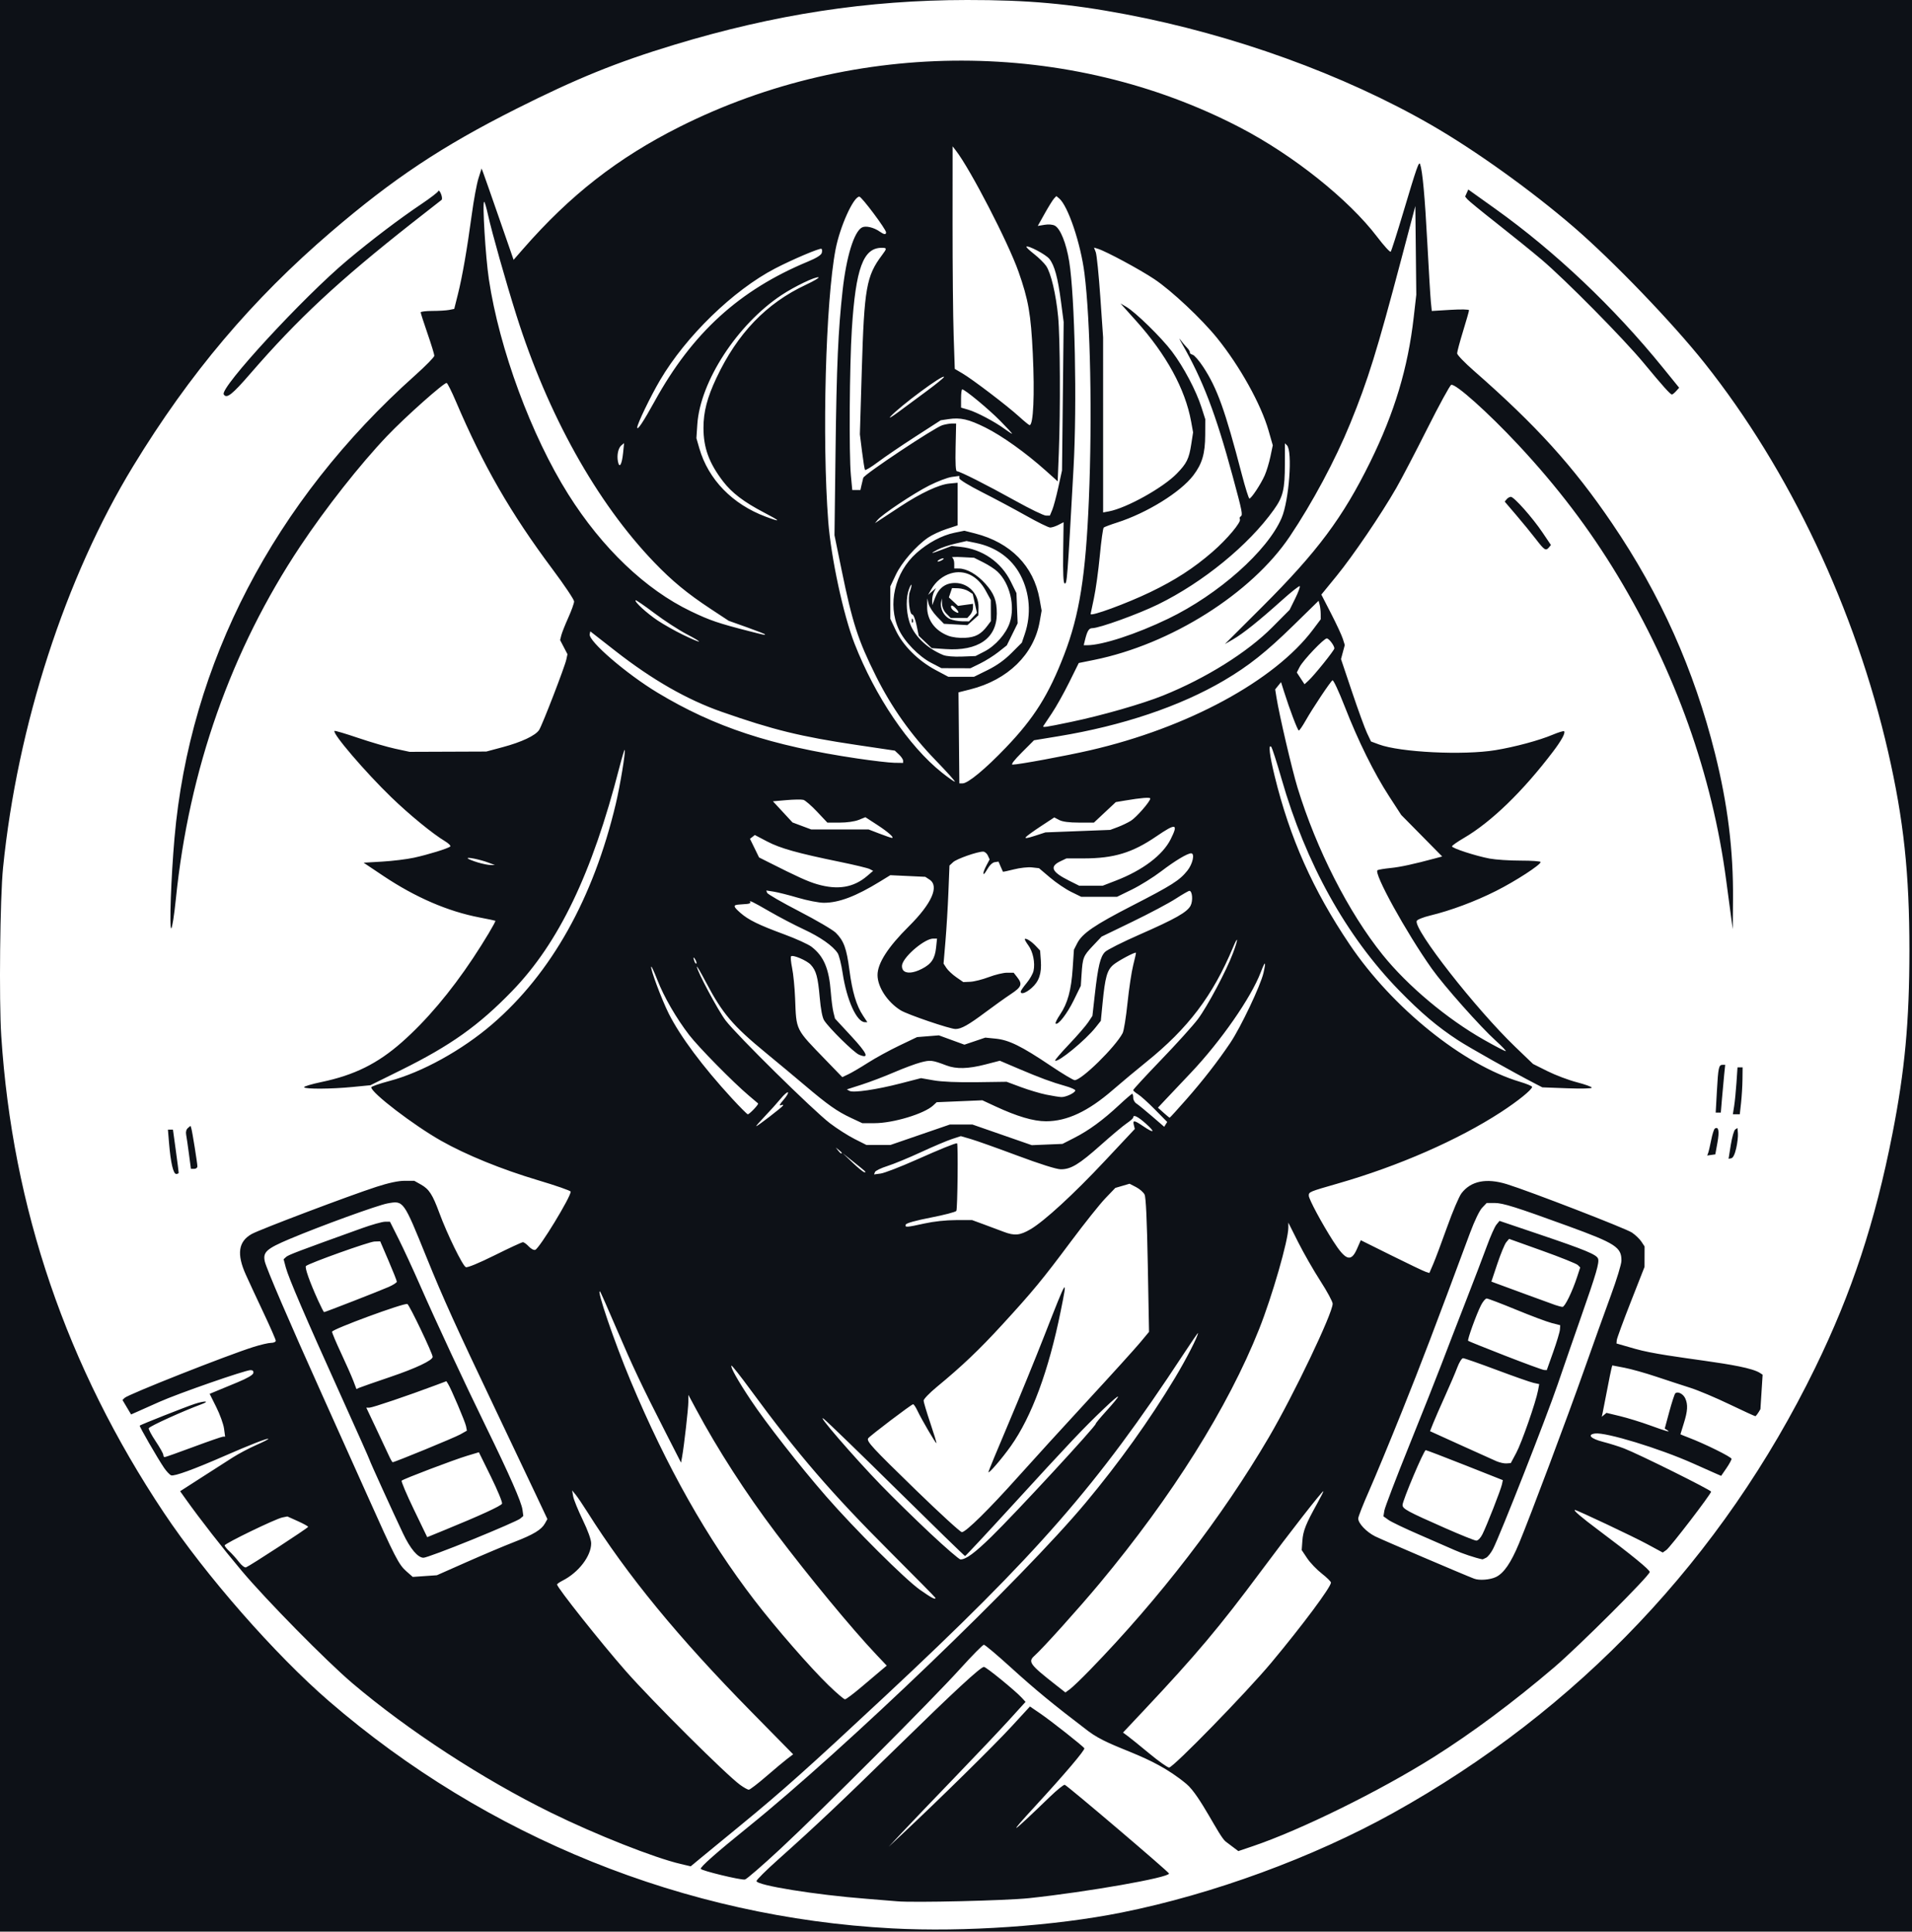 <svg width="294" height="297" viewBox="0 0 294 297" fill="none" xmlns="http://www.w3.org/2000/svg">
<rect width="294" height="297" fill="#0D1117"/>
<path d="M137.162 296.502C105.356 294.814 74.843 282.506 50.618 261.592C42.295 254.407 31.605 242.207 25.182 232.564C10.22 210.099 1.913 185.739 0.193 159.281C-0.165 153.773 0.002 138.061 0.468 133.433C2.668 111.559 10.046 88.786 20.478 71.673C29.174 57.406 38.76 46.061 50.928 35.638C60.492 27.445 67.965 22.481 79.367 16.744C88.639 12.079 94.822 9.57 103.626 6.9C119.128 2.198 133.404 0.012 148.695 7.49137e-05C158.081 -0.008 164.477 0.568 173.071 2.192C189.669 5.329 206.603 11.457 220.033 19.187C226.809 23.086 235.457 29.281 242.006 34.927C248.029 40.119 257.16 49.613 262.089 55.809C275.171 72.251 285.312 93.723 290.327 115.6C292.721 126.044 293.605 134.287 293.602 146.152C293.599 157.073 292.899 164.618 290.987 174.344C288.308 187.968 284.759 198.721 279.128 210.274C264.873 239.519 242.639 262.97 214.185 278.773C201.881 285.606 186.502 291.247 172.527 294.053C162.176 296.131 148.289 297.093 137.162 296.502ZM158.262 291.852C167.3 290.886 179.755 288.693 179.755 288.068C179.755 287.844 164.172 274.583 163.725 274.428C163.572 274.374 162.546 275.201 161.444 276.264C155.326 282.171 154.712 282.558 159.21 277.671C163.694 272.8 166.88 269.048 166.733 268.81C166.514 268.455 161.558 264.55 159.88 263.41L158.37 262.384L155.498 265.505C152.887 268.344 144.47 276.63 138.866 281.879L136.638 283.966L138.723 281.736C139.87 280.51 143.482 276.734 146.75 273.344C150.017 269.955 153.816 265.942 155.192 264.428L157.694 261.674L157.126 261.054C156.128 259.964 151.635 256.298 151.298 256.298C150.784 256.298 146.721 260.055 137.934 268.656C129.435 276.974 125.269 280.909 119.666 285.905C117.828 287.544 116.324 289.037 116.324 289.223C116.324 289.882 125.373 291.342 133.23 291.951C135.248 292.107 137.372 292.281 137.948 292.336C140.419 292.571 154.717 292.231 158.262 291.852ZM120.037 284.233C126.426 278.288 143.249 261.439 147.654 256.573C149.488 254.546 151.123 252.889 151.287 252.889C151.451 252.889 153.255 254.406 155.296 256.259C159.246 259.848 161.838 261.981 167.305 266.146C171.138 269.066 176.692 269.524 182.426 274.288C184.546 276.049 187.417 282.362 188.48 283.163L190.413 284.618L192.623 283.87C199.985 281.38 212.156 275.386 220.464 270.157C226.313 266.476 232.74 261.689 238.992 256.355C242.771 253.13 253.67 242.25 253.67 241.702C253.67 241.355 250.834 239.039 245.793 235.269C243.126 233.275 241.839 232.171 242.18 232.171C242.486 232.171 251.129 236.254 253.234 237.393L255.672 238.712L256.226 238.323C256.832 237.899 263.106 229.718 263.106 229.353C263.106 229.102 252.013 223.592 249.738 222.712C248.945 222.405 247.471 221.943 246.462 221.685C244.598 221.208 244.01 220.588 245.256 220.412C246.904 220.179 255.193 222.708 260.354 225.02C261.795 225.666 263.353 226.358 263.815 226.559L264.655 226.923L265.453 225.763C265.892 225.124 266.251 224.47 266.251 224.309C266.251 224.024 262.137 221.988 259.633 221.035C258.948 220.774 258.389 220.547 258.391 220.531C258.393 220.514 258.629 219.752 258.915 218.838C259.51 216.941 259.566 215.959 259.134 215.011C258.813 214.305 257.952 213.877 257.597 214.246C257.479 214.369 257.067 215.635 256.681 217.061L255.98 219.653L256.332 219.876C256.985 220.29 256.329 220.111 253.748 219.173C252.336 218.659 250.244 218.014 249.1 217.739L247.021 217.238L246.659 217.538L246.298 217.839L246.436 217.203C246.513 216.853 246.822 215.269 247.125 213.682C247.427 212.095 247.73 210.605 247.797 210.37L247.918 209.943L249.769 210.296C250.787 210.49 252.995 211.109 254.676 211.672C256.357 212.235 258.71 213.004 259.905 213.383C261.1 213.761 263.801 214.897 265.907 215.909C268.014 216.92 269.816 217.747 269.912 217.747C270.008 217.747 270.359 217.262 270.692 216.668L271.031 211.373L270.67 211.13C268.349 209.565 256.576 208.872 251.442 207.396L248.559 206.568L248.603 206.06C248.627 205.781 249.598 203.133 250.759 200.176L252.871 194.8L252.876 193.226L252.881 191.653L252.395 190.915C252.127 190.509 251.472 189.88 250.938 189.517C250.01 188.886 235.19 183.152 231.7 182.074C228.548 181.1 226.172 181.579 224.722 183.48C224.353 183.964 223.36 186.296 222.516 188.662C221.671 191.028 220.712 193.587 220.384 194.347L219.788 195.731L219.234 195.555C218.929 195.459 216.556 194.325 213.961 193.036L209.243 190.693L208.658 192.025C207.746 194.104 206.917 193.83 204.982 190.807C203.246 188.095 201.249 184.37 201.249 183.845C201.249 183.258 201.278 183.246 205.767 181.957C215.02 179.3 224.191 175.285 230.768 171.013C233.405 169.3 235.585 167.535 235.585 167.113C235.585 166.992 234.743 166.642 233.715 166.335C224.983 163.733 214.097 154.957 207.539 145.235C201.892 136.862 198.321 128.842 195.995 119.314C195.208 116.087 195.005 114.362 195.469 114.826C195.605 114.963 196.319 117.175 197.054 119.741C200.779 132.742 206.984 143.911 215.128 152.277C218.481 155.721 221.029 157.876 224.183 159.937C225.947 161.09 232.629 164.846 236.175 166.679L237.157 167.187L240.958 167.329C243.157 167.412 244.759 167.372 244.759 167.234C244.759 167.104 243.727 166.73 242.465 166.404C241.204 166.078 239.172 165.312 237.951 164.701L235.73 163.592L233 160.97C226.906 155.115 217.346 142.894 217.844 141.595C217.92 141.398 218.846 141.027 219.903 140.771C223.088 140.001 226.838 138.6 230.053 136.981C233.046 135.474 236.896 132.976 236.896 132.542C236.896 132.42 235.51 132.323 233.816 132.325C232.122 132.328 229.969 132.185 229.032 132.008C226.91 131.607 223.266 130.421 223.266 130.132C223.266 130.013 224.087 129.436 225.091 128.849C229.31 126.384 234.16 121.685 238.804 115.565C240.101 113.855 240.743 112.675 240.505 112.437C240.425 112.357 239.634 112.597 238.747 112.97C236.675 113.843 232.946 114.848 229.95 115.341C225.014 116.153 215.302 115.677 212.033 114.462L210.816 114.01L210.209 112.731C209.875 112.028 208.836 109.177 207.901 106.396L206.2 101.34L206.491 100.257L206.782 99.175L206.476 98.209C206.307 97.677 205.496 95.933 204.674 94.333L203.179 91.424L205.514 88.564C208.051 85.456 212.378 79.082 214.709 75.019C215.515 73.614 217.661 69.507 219.477 65.891C221.293 62.275 222.944 59.253 223.147 59.175C223.787 58.929 228.809 63.42 233.443 68.381C239.465 74.829 244.426 81.359 248.728 88.499C257.629 103.272 263.3 119.194 265.435 135.4C265.729 137.636 266.076 140.232 266.206 141.17L266.441 142.874L266.477 138.212C266.536 130.734 265.661 123.664 263.714 115.874C260.482 102.945 255.337 91.442 247.875 80.458C241.913 71.683 236.226 65.407 226.606 56.987C225.205 55.761 224.058 54.566 224.056 54.332C224.054 54.099 224.465 52.564 224.969 50.923C225.473 49.282 225.886 47.833 225.886 47.703C225.886 47.567 224.675 47.54 223.023 47.641L220.159 47.815L220.02 46.434C219.943 45.675 219.696 41.573 219.471 37.318C219.098 30.263 218.735 26.295 218.368 25.254C218.186 24.737 217.853 25.688 215.752 32.728C214.805 35.902 213.946 38.59 213.843 38.703C213.74 38.816 212.802 37.786 211.758 36.416C207.387 30.673 198.892 23.89 190.753 19.645C164.474 5.937 131.626 5.88 104.511 19.494C94.992 24.274 87.649 30.005 80.409 38.307L78.973 39.951L76.765 33.586C75.55 30.085 74.442 26.926 74.303 26.565L74.05 25.91L73.572 27.424C73.308 28.258 72.849 30.736 72.552 32.932C71.815 38.362 71.094 42.512 70.414 45.227L69.845 47.497L69.069 47.652C68.642 47.738 67.481 47.808 66.49 47.808C65.499 47.808 64.688 47.907 64.688 48.029C64.688 48.151 65.16 49.616 65.737 51.284C66.314 52.953 66.785 54.488 66.785 54.695C66.785 54.902 65.458 56.257 63.837 57.705C42.126 77.092 29.174 102 26.829 128.875C26.304 134.892 26.022 142.743 26.332 142.743C26.469 142.743 26.789 140.707 27.042 138.219C29.065 118.321 35.544 99.95 46.164 83.999C50.082 78.114 55.377 71.39 59.521 67.04C62.306 64.115 68.317 58.765 68.682 58.887C68.818 58.932 69.456 60.205 70.099 61.715C74.323 71.621 78.498 78.872 84.96 87.525C86.785 89.969 88.278 92.196 88.278 92.474C88.278 92.753 87.874 93.88 87.379 94.98C86.885 96.08 86.4 97.303 86.303 97.699L86.126 98.417L86.691 99.503L87.257 100.588L87.081 101.407C86.835 102.553 83.376 111.509 82.897 112.24C82.335 113.098 80.205 114.102 77.293 114.882L74.78 115.555L68.882 115.578L62.985 115.6L60.774 115.123C59.558 114.861 56.985 114.111 55.057 113.456C53.129 112.802 51.498 112.319 51.434 112.383C51.066 112.752 56.191 118.739 60.152 122.567C62.961 125.282 66.515 128.191 68.443 129.354C68.994 129.687 69.348 130.047 69.229 130.156C68.895 130.46 65.822 131.408 63.64 131.881C62.559 132.115 60.377 132.383 58.791 132.476L55.908 132.646L58.922 134.664C63.864 137.971 68.86 140.131 73.731 141.065C75.029 141.314 76.125 141.542 76.167 141.573C76.289 141.661 74.437 144.763 72.728 147.332C69.265 152.539 65.525 156.958 61.805 160.237C58.058 163.541 54.486 165.311 49.431 166.368C47.888 166.691 46.686 167.054 46.76 167.175C46.946 167.476 50.953 167.451 54.242 167.128L56.956 166.861L61.674 164.526C69.294 160.755 73.612 157.683 78.748 152.378C85.94 144.949 91.039 134.323 95.234 118.022C95.633 116.47 96.004 115.243 96.057 115.296C96.232 115.472 95.355 120.793 94.688 123.598C91.237 138.124 84.776 149.65 75.697 157.473C71.057 161.471 64.879 164.884 59.886 166.208C58.346 166.616 57.087 167.055 57.087 167.182C57.087 168.026 63.59 173.003 67.817 175.395C71.667 177.574 77.149 179.808 82.709 181.463C85.484 182.289 87.754 183.081 87.754 183.223C87.754 184.065 82.972 191.914 82.302 192.171C82.092 192.252 81.653 192.024 81.313 191.657C80.977 191.294 80.568 190.997 80.403 190.997C80.239 190.997 78.293 191.898 76.081 192.998C73.645 194.209 71.89 194.934 71.632 194.835C71.148 194.649 68.763 189.773 67.559 186.506C66.509 183.655 65.981 182.839 64.731 182.136L63.7 181.556H62.223C61.248 181.556 59.773 181.871 57.879 182.484C53.72 183.829 39.938 189.043 38.697 189.741C36.65 190.892 36.372 192.814 37.795 195.98C38.282 197.062 39.516 199.717 40.538 201.881C41.56 204.044 42.399 205.962 42.403 206.142C42.406 206.326 42.092 206.472 41.688 206.474C41.292 206.476 40.083 206.756 39.002 207.096C34.89 208.389 19.713 214.389 19.154 214.942L18.834 215.26L19.495 216.37L20.157 217.48L20.995 217.111C21.456 216.908 23.035 216.205 24.503 215.548C27.408 214.248 37.698 210.666 38.527 210.666C38.872 210.666 39.011 210.815 38.953 211.118C38.897 211.409 38.026 211.918 36.509 212.545C35.213 213.081 33.722 213.698 33.196 213.916L32.24 214.312L33.258 216.357C33.819 217.482 34.353 218.963 34.447 219.648L34.617 220.894H34.305C34.133 220.894 32.09 221.602 29.763 222.467C27.437 223.333 25.438 224.041 25.322 224.041C25.205 224.041 25.11 223.886 25.11 223.696C25.11 223.507 24.576 222.556 23.924 221.583C23.272 220.61 22.802 219.712 22.879 219.588C23.086 219.252 28.175 216.943 30.978 215.912C32.389 215.394 31.467 215.352 29.922 215.864C28.473 216.344 21.671 219.032 21.485 219.198C21.384 219.288 24.239 224.24 25.228 225.69C25.6 226.236 26.09 226.754 26.316 226.841C26.787 227.022 29.806 225.924 34.546 223.85C38.378 222.174 41.13 221.101 41.262 221.232C41.313 221.284 40.469 221.716 39.385 222.192C38.301 222.669 36.68 223.526 35.783 224.098C34.886 224.669 32.7 226.07 30.925 227.211L27.698 229.286L28.566 230.504C30.815 233.661 34.182 237.976 37.163 241.522C40.963 246.042 50.219 255.438 54.204 258.821C62.739 266.067 74.248 273.566 84.74 278.717C91.612 282.092 100.573 285.637 104.647 286.593L106.207 286.959L107.661 285.755C108.461 285.093 111.292 282.767 113.951 280.587C120.266 275.409 124.373 271.738 136.113 260.782C159.513 238.944 168.758 228.354 181.902 208.329C183.172 206.394 184.211 204.879 184.211 204.961C184.211 205.458 182.394 208.997 180.655 211.885C176.748 218.377 172.09 224.887 166.928 231.07C157.283 242.624 129.947 268.882 115.041 280.913C110.175 284.841 107.658 287.063 107.753 287.347C107.846 287.628 113.794 289.073 114.533 288.994C114.773 288.969 117.25 286.826 120.037 284.233ZM113.808 274.437C111.658 272.875 100.355 261.627 96.238 256.954C92.483 252.69 85.657 244.094 85.657 243.628C85.657 243.536 86.041 243.266 86.509 243.028C88.968 241.779 90.9 239.258 90.9 237.298C90.9 236.727 90.401 235.343 89.594 233.673C88.875 232.187 88.217 230.562 88.13 230.063L87.973 229.155L88.51 229.811C88.805 230.171 89.604 231.351 90.285 232.433C96.459 242.233 104.26 251.739 115.538 263.206L121.96 269.736L121.055 270.425C120.557 270.805 119.092 272.03 117.799 273.148C116.506 274.265 115.309 275.18 115.139 275.18C114.969 275.18 114.37 274.846 113.808 274.437ZM176.717 269.606C175.28 268.415 173.783 267.205 173.391 266.918L172.679 266.395L175.889 262.983C183.869 254.502 187.506 250.181 193.875 241.612C198.303 235.656 203.269 229.286 203.484 229.286C203.542 229.286 203.113 230.142 202.531 231.187C200.798 234.301 200.371 235.373 200.261 236.891L200.157 238.334L200.994 239.588C201.455 240.277 202.467 241.338 203.244 241.944C204.02 242.551 204.655 243.175 204.655 243.332C204.655 244.024 200.278 249.901 195.488 255.642C191.67 260.217 180.409 271.771 179.768 271.771C179.527 271.771 178.154 270.797 176.717 269.606ZM127.398 259.117C124.567 256.37 119.282 250.305 116.028 246.069C108.711 236.544 102.518 225.571 96.931 212.231C94.45 206.306 91.593 197.931 92.284 198.603C92.358 198.675 93.478 201.212 94.773 204.241C97.296 210.14 98.722 213.152 102.393 220.337L104.721 224.894L104.881 224.008C105.188 222.312 105.84 216.575 105.844 215.526L105.848 214.469L107.044 216.698C110.358 222.876 114.655 229.542 119.268 235.659C124.378 242.435 130.976 250.425 134.768 254.43L136.351 256.102L135.681 256.659C135.312 256.965 133.936 258.13 132.624 259.248C131.311 260.366 130.1 261.281 129.932 261.281C129.765 261.281 128.624 260.307 127.398 259.117ZM162.404 259.115C158.313 255.908 158.024 255.513 159.085 254.569C160.357 253.437 165.927 247.245 169.09 243.448C180.259 230.038 188.82 216.393 193.605 204.373C195.605 199.348 198.096 190.705 198.101 188.772L198.103 187.988L199.617 191.001C200.45 192.658 201.983 195.335 203.024 196.949C204.066 198.563 204.917 200.141 204.917 200.454C204.917 201.939 198.921 214.488 195.088 221.026C187.931 233.231 178.273 245.786 167.585 256.776C166.278 258.121 164.896 259.447 164.515 259.724L163.823 260.227L162.404 259.115ZM141.462 244.444C139.185 242.844 131.398 235.089 127.016 230.057C122.931 225.366 117.802 218.811 115.437 215.256C113.437 212.252 112.272 210.175 112.473 209.974C112.538 209.909 113.872 211.602 115.438 213.736C122.684 223.609 127.836 229.587 136.937 238.681C140.737 242.477 143.846 245.634 143.846 245.696C143.846 246.009 143.228 245.684 141.462 244.444ZM226.672 242.732C225.06 242.119 212.401 236.706 211.439 236.219C210.088 235.535 208.849 234.223 208.849 233.476C208.849 233.207 209.598 231.298 210.513 229.235C211.428 227.172 213.715 221.648 215.596 216.961C218.567 209.557 220.564 204.317 226.041 189.565C226.726 187.72 227.493 186.127 227.905 185.697L228.605 184.966H229.815C231.094 184.966 233.094 185.594 241.089 188.508C248.446 191.19 249.348 191.777 249.32 193.862C249.313 194.378 248.591 196.748 247.714 199.127C246.837 201.507 244.994 206.648 243.616 210.552C240.987 218.004 235.273 233.227 233.561 237.339C232.319 240.323 231.228 241.905 230.014 242.481C229.108 242.912 227.467 243.035 226.672 242.732ZM228.524 239.506C228.802 239.357 229.278 238.748 229.58 238.154C230.709 235.94 237.762 217.995 239.498 212.917C240.489 210.021 242.148 205.231 243.185 202.275C245.465 195.773 245.948 194.106 245.723 193.518C245.483 192.893 243.726 192.168 236.683 189.786L230.573 187.72L230.098 188.297C229.837 188.614 229.18 190.09 228.639 191.575C228.097 193.061 226.595 196.99 225.301 200.308C224.007 203.625 222.366 207.874 221.654 209.749C220.942 211.624 218.707 217.255 216.686 222.262C214.666 227.269 212.948 231.766 212.869 232.255L212.724 233.144L213.511 233.705C213.943 234.013 216.05 235.021 218.191 235.945C220.333 236.87 222.785 237.941 223.639 238.325C224.848 238.869 226.814 239.526 227.935 239.759C227.98 239.769 228.245 239.655 228.524 239.506ZM222.217 234.957C216.365 232.376 215.664 231.996 215.664 231.404C215.664 230.714 218.943 222.959 219.23 222.971C219.359 222.976 222.08 224.016 225.276 225.282L231.087 227.582L230.948 228.237C230.773 229.066 228.606 234.599 227.945 235.908C227.651 236.49 227.263 236.886 226.995 236.878C226.745 236.87 224.595 236.006 222.217 234.957ZM230.08 224.662C229.575 224.444 227.075 223.318 224.525 222.159L219.887 220.053L220.372 218.835C220.639 218.164 221.466 216.273 222.209 214.63C222.953 212.988 223.798 211.011 224.087 210.237C224.377 209.464 224.772 208.831 224.967 208.831C225.162 208.831 227.483 209.642 230.125 210.633C232.767 211.624 235.323 212.521 235.805 212.626L236.681 212.817L236.502 213.774C236.163 215.584 233.991 221.814 233.15 223.386L232.308 224.959L231.653 225.009C231.292 225.037 230.584 224.881 230.08 224.662ZM231.448 208.453C228.38 207.258 225.816 206.225 225.749 206.158C225.598 206.007 227.02 202.075 227.73 200.683C228.019 200.116 228.412 199.652 228.602 199.652C228.792 199.652 230.819 200.423 233.105 201.365C235.392 202.308 237.858 203.233 238.586 203.421L239.909 203.763L239.864 204.427C239.84 204.793 239.374 206.346 238.83 207.879L237.84 210.667L237.433 210.646C237.209 210.635 234.516 209.648 231.448 208.453ZM239.123 200.648C238.41 200.4 231.282 197.79 229.898 197.27L229.323 197.054L230.249 194.289C230.758 192.768 231.37 191.29 231.61 191.004L232.046 190.484L237.142 192.309C239.945 193.312 242.406 194.301 242.61 194.506L242.983 194.879L242.525 196.282C241.762 198.618 240.618 200.965 240.253 200.943C240.064 200.931 239.555 200.799 239.123 200.648ZM62.487 241.6C61.312 240.567 60.743 239.461 56.487 229.941C54.681 225.903 51.529 218.881 49.482 214.337C44.505 203.289 40.938 194.991 40.712 193.937C40.408 192.513 40.98 192.001 44.554 190.493C49.318 188.484 58.069 185.306 59.599 185.03C62.067 184.586 62.017 184.516 65.6 193.357C68.169 199.695 70.057 203.859 76.359 217.091C78.764 222.139 81.505 227.912 82.451 229.918L84.171 233.566L83.793 234.239C83.246 235.215 82.026 235.949 79.016 237.113C77.551 237.68 74.288 239.057 71.765 240.173L67.178 242.203L65.323 242.332L63.468 242.461L62.487 241.6ZM72.634 236.717C76.409 235.179 79.716 233.734 79.982 233.506L80.467 233.091L80.338 232.126C80.18 230.948 78.337 226.754 74.768 219.451C71.389 212.538 67.03 203.188 64.559 197.553C63.516 195.173 62.055 192.016 61.314 190.538L59.966 187.85H59.196C58.773 187.85 57.152 188.308 55.594 188.868C45.885 192.359 44.337 192.946 43.993 193.264L43.61 193.617L43.941 194.864C44.374 196.493 46.952 202.493 52.403 214.548C54.835 219.929 56.825 224.394 56.825 224.471C56.825 224.617 60.42 232.518 61.972 235.781C63.095 238.144 64.252 239.513 65.125 239.513C65.48 239.513 68.859 238.255 72.634 236.717ZM63.639 232.097C62.51 229.757 61.666 227.762 61.762 227.663C62.016 227.4 69.767 224.456 71.856 223.828L73.637 223.294L75.489 227.057C76.507 229.127 77.276 230.988 77.198 231.193C77.064 231.541 73.841 233.02 68.138 235.35L65.691 236.35L63.639 232.097ZM59.75 223.713C59.472 223.1 58.586 221.212 57.782 219.517L56.321 216.435H56.819C57.27 216.435 62.779 214.568 66.99 212.988L68.636 212.37L68.886 212.764C69.366 213.519 71.532 218.613 71.662 219.292L71.793 219.976L70.768 220.552C69.887 221.048 60.697 224.827 60.373 224.827C60.309 224.827 60.029 224.326 59.75 223.713ZM54.332 212.317C54.069 211.625 53.225 209.717 52.457 208.076C51.688 206.435 51.059 204.945 51.059 204.765C51.059 204.376 62.125 200.303 62.641 200.501C62.947 200.619 66.54 208.133 66.528 208.63C66.515 209.166 63.954 210.379 60.024 211.711C57.616 212.527 55.458 213.281 55.227 213.385L54.809 213.576L54.332 212.317ZM48.923 199.979C47.603 197.07 46.826 194.863 47.049 194.658C47.523 194.221 56.763 190.917 57.58 190.893L58.465 190.866L59.742 193.841C60.444 195.477 61.019 196.929 61.019 197.068C61.019 197.207 60.459 197.569 59.774 197.872C58.457 198.456 50.013 201.749 49.832 201.749C49.774 201.749 49.365 200.953 48.923 199.979ZM36.734 240.154C36.323 239.621 35.663 238.885 35.267 238.519C34.87 238.153 34.546 237.746 34.546 237.616C34.546 237.318 42.369 233.529 43.417 233.319L44.188 233.165L45.789 233.884C46.669 234.279 47.385 234.675 47.379 234.763C47.368 234.933 38.442 240.754 37.835 240.987C37.632 241.066 37.162 240.71 36.734 240.154ZM143.026 235.75C140.666 233.536 137.26 230.2 135.458 228.338C131.272 224.013 125.27 217.06 126.685 218.177C127.259 218.629 132.346 223.557 137.989 229.126C143.632 234.695 148.315 239.251 148.394 239.251C148.474 239.251 151.64 235.861 155.432 231.716C164.588 221.707 166.54 219.645 169.781 216.555C172.554 213.912 172.632 214.178 169.95 217.132C169.144 218.02 168.484 218.826 168.484 218.922C168.484 219.315 156.195 232.615 152.458 236.266C149.884 238.781 148.533 239.776 147.692 239.776C147.486 239.776 145.387 237.964 143.026 235.75ZM140.812 229.089C134.07 222.539 133.213 221.609 133.495 221.152C133.71 220.804 140.161 215.911 140.405 215.911C140.514 215.911 140.811 216.353 141.066 216.894C141.696 218.235 143.891 221.985 143.988 221.888C144.031 221.844 143.608 220.452 143.048 218.794C142.488 217.136 142.026 215.589 142.02 215.356C142.015 215.123 142.924 214.179 144.04 213.258C147.949 210.032 150.559 207.549 154.106 203.682C158.818 198.543 160.252 196.806 164.709 190.836C166.768 188.078 169.137 185.109 169.975 184.236L171.498 182.65L172.593 182.329L173.688 182.009L174.69 182.526C175.241 182.81 175.83 183.328 175.998 183.676C176.205 184.103 176.366 187.642 176.493 194.546L176.682 204.782L175.311 206.43C174.557 207.337 170.926 211.346 167.243 215.339C163.559 219.331 158.751 224.604 156.558 227.057C152.077 232.067 148.509 235.58 147.9 235.58C147.676 235.58 144.487 232.659 140.812 229.089ZM155.437 222.336C158.636 217.821 161.244 210.766 163.095 201.62C164.193 196.196 164.14 196.274 160.659 205.182C159.227 208.847 156.686 215.066 155.013 219.002C153.34 222.938 151.976 226.242 151.982 226.345C152 226.666 154.075 224.259 155.437 222.336ZM154.33 189.398C153.537 189.095 152.122 188.566 151.185 188.223L149.481 187.599L146.991 187.599C145.476 187.599 143.583 187.802 142.155 188.118C139.378 188.732 139.101 188.748 139.28 188.283C139.364 188.063 140.814 187.659 143.138 187.207C145.185 186.81 146.947 186.349 147.053 186.184C147.24 185.892 147.345 175.786 147.161 175.786C146.795 175.786 144.659 176.653 140.871 178.337C138.441 179.418 135.992 180.364 135.427 180.439L134.399 180.577L134.54 180.211C134.617 180.009 135.475 179.593 136.445 179.286C137.416 178.98 139.744 178.019 141.618 177.151C143.492 176.284 145.636 175.375 146.383 175.132L147.74 174.689L149.266 175.131C150.105 175.374 153.318 176.517 156.406 177.671C159.889 178.972 162.427 179.775 163.09 179.784C164.649 179.807 165.921 179.037 169.285 176.038C170.935 174.566 172.727 173.066 173.268 172.704C173.808 172.341 174.25 171.943 174.25 171.818C174.25 171.317 174.971 171.672 176.209 172.782C177.702 174.121 177.492 174.318 175.797 173.169C174.405 172.224 174.147 172.191 174.345 172.98L174.496 173.584L169.833 178.557C165.104 183.603 160.572 187.766 158.467 189C156.833 189.959 156.005 190.038 154.33 189.398ZM131.104 178.77L129.561 177.296L131.133 178.555C133.267 180.263 133.247 180.245 132.926 180.245C132.773 180.245 131.953 179.581 131.104 178.77ZM128.872 176.901L128.512 176.442L128.971 176.802C129.223 177 129.43 177.206 129.43 177.261C129.43 177.477 129.214 177.338 128.872 176.901ZM131.419 175.134C130.423 174.632 128.713 173.542 127.619 172.71C125.086 170.786 113.281 159.156 111.574 156.904C110.411 155.369 107.142 149.247 107.156 148.63C107.159 148.493 107.784 149.564 108.545 151.011C111.08 155.83 112.661 157.694 117.789 161.907C119.618 163.411 122.313 165.656 123.778 166.898C127.289 169.874 128.723 170.885 130.838 171.875L132.594 172.698L134.485 172.696C137.345 172.693 142.098 171.258 143.48 169.982L144.031 169.473L147.543 169.325L151.054 169.177L153.02 170.091C156.402 171.663 158.9 172.402 160.832 172.403C164.067 172.405 167.309 170.886 171.116 167.583C172.49 166.392 174.786 164.475 176.217 163.324C182.694 158.116 186.476 153.12 189.613 145.628C190.425 143.689 190.405 144.389 189.586 146.564C188.567 149.275 185.649 154.758 184.194 156.697C183.468 157.665 180.934 160.472 178.562 162.934C176.191 165.397 174.25 167.5 174.25 167.609C174.25 167.717 174.575 168.001 174.971 168.239C175.368 168.477 176.544 169.535 177.584 170.59L179.476 172.509L179.246 172.88L179.015 173.251L177.112 171.608C176.066 170.705 174.994 169.831 174.73 169.666C174.466 169.501 174.25 169.1 174.25 168.774C174.25 168.448 174.18 168.181 174.093 168.181C174.006 168.181 173.092 168.967 172.062 169.927C169.578 172.24 167.442 173.804 165.208 174.945L163.373 175.882L161.014 175.98L158.655 176.078L154.088 174.49L149.522 172.902H147.791H146.061L141.487 174.475L136.913 176.049L135.072 176.048L133.23 176.047L131.419 175.134ZM117.611 171.633C118.417 170.791 119.506 169.582 120.031 168.945C120.556 168.308 121.065 167.864 121.161 167.957C121.258 168.05 120.946 168.574 120.469 169.121C119.894 169.78 119.76 170.057 120.073 169.939C120.333 169.841 120.481 169.864 120.404 169.99C120.231 170.27 116.473 173.164 116.282 173.164C116.207 173.164 116.805 172.475 117.611 171.633ZM178.907 171.082L178.051 170.312L179.113 169.181C179.698 168.559 181.494 166.659 183.105 164.959C187.729 160.078 192.383 153.384 193.863 149.481C194.546 147.681 194.709 147.727 194.278 149.6C193.83 151.547 190.782 157.964 189.168 160.358C187.245 163.211 184.992 166.109 182.423 169.033C181.06 170.584 179.905 171.852 179.854 171.852C179.804 171.852 179.378 171.506 178.907 171.082ZM112.526 168.861C108.037 163.977 104.606 159.373 102.834 155.855C101.737 153.678 99.93 148.83 100.138 148.622C100.195 148.565 100.626 149.505 101.095 150.711C102.095 153.284 103.99 156.558 105.969 159.133C107.407 161.005 112.775 166.458 115.145 168.454C115.865 169.062 116.506 169.604 116.567 169.659C116.708 169.786 115.246 171.328 114.985 171.328C114.88 171.328 113.773 170.218 112.526 168.861ZM160.883 168.311C159.946 168.121 158.191 167.598 156.983 167.149L154.786 166.333L150.168 166.396C147.246 166.436 144.827 166.333 143.584 166.116L141.618 165.772L138.493 166.579C134.794 167.535 131.209 168.061 130.625 167.733L130.214 167.503L132.508 166.766C133.77 166.36 136.004 165.51 137.472 164.877C138.94 164.243 140.794 163.555 141.593 163.347C143.077 162.96 143.34 162.992 145.549 163.827C147.047 164.394 148.882 164.348 151.48 163.678L153.74 163.095L156.591 164.309C159.908 165.722 161.738 166.399 163.832 166.986C164.661 167.218 165.339 167.52 165.339 167.657C165.339 168.02 163.891 168.709 163.189 168.681C162.858 168.668 161.82 168.501 160.883 168.311ZM161.488 163.825C157.088 160.865 155.14 159.906 153.115 159.703L151.506 159.541L149.9 160.084L148.294 160.626L146.33 159.91L144.366 159.193L142.69 159.328L141.013 159.462L138.277 160.77C136.772 161.489 134.608 162.674 133.468 163.402C132.328 164.131 130.972 164.927 130.454 165.172L129.513 165.616L127.011 163.03C122.251 158.112 122.459 158.53 122.259 153.495C122.193 151.836 121.987 149.745 121.802 148.847C121.616 147.95 121.544 147.136 121.641 147.039C121.915 146.765 124.046 147.672 124.655 148.322C125.494 149.218 125.769 150.213 126.043 153.345C126.206 155.195 126.45 156.466 126.726 156.894C127.511 158.112 131.305 161.84 132.091 162.166C133.742 162.85 133.386 162.008 130.88 159.301L128.394 156.616L128.152 155.645C128.018 155.112 127.837 153.715 127.748 152.541C127.477 148.932 126.672 147.034 124.798 145.582C124.3 145.197 122.41 144.335 120.596 143.667C116.651 142.213 115.083 141.444 113.844 140.356C112.745 139.39 112.694 139.153 113.572 139.087C113.932 139.061 114.511 139.016 114.858 138.989C115.204 138.962 115.433 138.852 115.366 138.743C115.119 138.343 115.629 138.584 118.309 140.131C119.818 141.003 122.192 142.245 123.584 142.891C126.135 144.076 128.07 145.433 128.802 146.551C129.021 146.885 129.366 148.264 129.569 149.615C130.192 153.763 131.734 157.167 132.991 157.167H133.369L132.707 156.166C131.68 154.614 131.053 152.516 130.614 149.165C130.174 145.807 129.753 144.654 128.518 143.422C128.071 142.976 125.538 141.491 122.888 140.12C120.239 138.75 118.018 137.469 117.953 137.273L117.834 136.917L118.979 137.098C119.609 137.197 121.295 137.623 122.726 138.044C124.157 138.465 125.934 138.809 126.676 138.809C128.992 138.809 131.608 137.818 135.327 135.532L136.9 134.566L139.59 134.692L142.279 134.819L142.931 135.247C144.463 136.251 143.274 138.931 139.744 142.435C136.53 145.625 134.931 148.117 134.935 149.928C134.94 151.768 136.466 154.09 138.493 155.344C139.55 155.997 146.065 158.216 146.928 158.216C147.811 158.216 148.905 157.601 151.578 155.602C152.875 154.632 154.615 153.39 155.444 152.843C157.087 151.757 157.249 151.323 156.408 150.252L155.865 149.561H154.841C154.278 149.561 153.019 149.865 152.043 150.235C151.066 150.606 149.785 150.929 149.194 150.955L148.121 151.001L147.044 150.254C146.452 149.843 145.769 149.204 145.527 148.834L145.086 148.161L145.377 144.731C145.538 142.844 145.743 139.451 145.832 137.191L145.996 133.081L146.559 132.561C147.11 132.052 150.272 130.942 151.17 130.942C151.42 130.942 151.748 131.212 151.898 131.542L152.172 132.143L151.689 133.05C150.993 134.359 151.08 134.944 151.786 133.695C152.149 133.052 152.603 132.614 152.958 132.563L153.539 132.479L153.856 133.218C154.031 133.625 154.191 133.989 154.213 134.028C154.234 134.066 155 133.906 155.915 133.671C156.83 133.437 158.07 133.301 158.671 133.368L159.765 133.492L161.461 134.931C162.393 135.723 163.854 136.712 164.706 137.131L166.256 137.891H169.008H171.76L174.06 136.766C175.325 136.147 177.347 134.887 178.553 133.966C180.664 132.355 182.58 131.204 183.152 131.204C183.759 131.204 183.406 132.83 182.572 133.872C181.374 135.369 180.209 136.108 174.104 139.245C168.285 142.235 166.408 143.519 165.633 145.041L165.134 146.021L164.942 148.906C164.72 152.255 164.17 154.262 163.002 155.993C162.544 156.673 162.234 157.295 162.315 157.376C162.654 157.716 164.092 155.873 165.103 153.803L166.192 151.573L166.305 149.846C166.476 147.23 166.568 146.993 168.027 145.45L169.381 144.017L174.134 141.715C176.748 140.448 179.734 138.863 180.77 138.192C181.806 137.522 182.759 136.973 182.887 136.973C183.341 136.973 183.465 138.494 183.072 139.249C182.55 140.252 180.739 141.279 175.207 143.706C172.633 144.835 170.253 146.032 169.917 146.367C169.189 147.091 168.837 148.563 168.343 152.946L167.976 156.199L167.329 157.176C166.974 157.713 165.656 159.232 164.402 160.552C163.147 161.871 162.174 163.005 162.241 163.072C162.624 163.455 166.908 159.944 168.479 157.959L169.27 156.96L169.536 154.244C169.928 150.233 170.23 149.159 171.196 148.342C171.916 147.734 174.534 146.339 174.671 146.491C174.698 146.521 174.51 147.372 174.253 148.381C173.996 149.391 173.6 152.015 173.373 154.212C173.146 156.409 172.809 158.497 172.623 158.851C171.495 160.998 166.313 166.083 165.253 166.083C165.029 166.083 163.335 165.067 161.488 163.825ZM158.63 151.908C159.773 150.904 160.187 149.673 160.044 147.701L159.933 146.159L159.294 145.476C158.617 144.752 157.763 144.203 157.587 144.379C157.529 144.437 157.77 144.876 158.123 145.355C158.841 146.328 159.192 148.049 158.922 149.275C158.824 149.721 158.341 150.569 157.848 151.16C157.355 151.75 156.951 152.34 156.951 152.471C156.951 152.952 157.744 152.686 158.63 151.908ZM228.204 159.891C222.503 156.664 216.452 151.589 212.603 146.807C207.361 140.296 202.421 130.595 199.515 121.107C198.677 118.371 196.716 109.974 196.281 107.257L196.079 105.995L196.529 105.438L196.98 104.882L197.429 106.307C198.314 109.112 199.533 112.321 199.714 112.321C199.816 112.321 200.283 111.643 200.752 110.813C201.834 108.9 204.564 104.804 204.891 104.601C205.028 104.516 205.865 106.307 206.752 108.581C208.839 113.932 211.265 118.84 213.596 122.432L215.459 125.303L218.609 128.496L221.759 131.69L220.743 131.963C217.374 132.87 215.333 133.313 213.829 133.463C212.892 133.556 211.988 133.706 211.82 133.795C211.139 134.156 216.207 143.356 220.158 148.934C222.024 151.567 227.624 157.875 230.003 160.023C230.978 160.904 231.66 161.624 231.518 161.622C231.376 161.621 229.884 160.842 228.204 159.891ZM138.876 149.18C138.7 148.968 138.638 148.554 138.736 148.245C139.18 146.844 142.24 144.316 143.491 144.316H144.083L143.939 145.693C143.758 147.411 143.218 148.217 141.743 148.971C140.416 149.649 139.331 149.729 138.876 149.18ZM106.79 147.846C106.537 147.187 106.611 147.017 106.92 147.548C107.073 147.812 107.143 148.082 107.076 148.15C107.008 148.217 106.879 148.081 106.79 147.846ZM125.629 135.951C124.213 135.537 122.626 134.818 118.159 132.563L116.717 131.836L116.019 130.405L115.32 128.974L115.693 128.682L116.066 128.389L117.964 129.383C119.984 130.44 122.623 131.18 129.168 132.522C131.402 132.98 133.461 133.478 133.743 133.629L134.256 133.902L133.35 134.679C131.252 136.477 128.806 136.88 125.629 135.951ZM164.372 135.399C161.702 134.064 161.339 133.242 163.061 132.425L163.976 131.99L166.689 131.986C171.281 131.978 174.128 131.113 177.789 128.61C180.832 126.53 181.225 126.605 180.012 129.032C178.79 131.479 175.703 133.812 171.586 135.401L169.549 136.187H167.748H165.947L164.372 135.399ZM73.469 132.605C72.748 132.387 72.06 132.113 71.939 131.998C71.643 131.713 73.741 132.129 75.042 132.613L76.09 133.002L75.435 133.002C75.075 133.003 74.19 132.824 73.469 132.605ZM157.735 128.715C157.892 128.526 158.941 127.767 160.065 127.028L162.111 125.684L162.873 126.082C163.383 126.348 164.39 126.48 165.919 126.481L168.203 126.483L169.888 124.906L171.573 123.329L172.977 123.092C175.52 122.664 176.872 122.556 176.872 122.783C176.872 123.229 174.731 125.681 173.884 126.205C173.405 126.501 172.496 126.936 171.863 127.173L170.712 127.602L165.732 127.794L160.752 127.986L159.101 128.522C157.986 128.884 157.543 128.947 157.735 128.715ZM135.23 128.175L133.56 127.532H129.145H124.731L123.296 126.995L121.862 126.458L120.355 124.831L118.849 123.205L120.928 123.023C122.072 122.924 123.244 122.906 123.532 122.983C123.821 123.061 124.768 123.88 125.639 124.804L127.221 126.483H129.106C130.216 126.483 131.419 126.312 132.03 126.067L133.069 125.651L134.853 126.809C136.556 127.913 137.619 128.858 137.128 128.83C137.003 128.823 136.148 128.528 135.23 128.175ZM147.461 114.682C147.431 111.508 147.401 108.359 147.395 107.683L147.384 106.454L149.198 105.996C154.974 104.537 158.984 100.617 159.871 95.563L160.166 93.885L159.85 92.115C158.941 87.028 155.389 83.413 149.932 82.023L148.286 81.604L146.786 81.91C144.851 82.304 142.692 83.455 140.918 85.037C137.574 88.019 136.437 92.917 138.196 96.761C139.055 98.639 141.262 100.918 143.19 101.919L144.762 102.736L146.99 102.743L149.218 102.75L150.728 102.008C151.558 101.6 152.816 100.809 153.523 100.249L154.81 99.232L155.645 97.535L156.48 95.838L156.388 93.517L156.295 91.197L155.436 89.451C153.94 86.413 151.065 84.431 147.646 84.079L146.335 83.945L144.894 84.496C143.114 85.177 142.894 85.181 144.164 84.51C144.7 84.227 145.922 83.813 146.88 83.591L148.622 83.187L150.1 83.492C153.153 84.123 155.54 85.845 156.889 88.387C158.359 91.159 158.606 94.464 157.57 97.505L157.123 98.816L155.53 100.41C154.447 101.494 153.269 102.334 151.853 103.033L149.77 104.061L147.79 104.059L145.811 104.057L143.847 103.01C141.189 101.592 138.851 99.266 137.753 96.946L136.9 95.144V92.652V90.161L137.743 88.381C138.639 86.487 140.84 83.95 142.702 82.665C143.298 82.253 144.566 81.66 145.52 81.347L147.253 80.777V77.502V74.228L145.968 74.351C144.379 74.504 141.577 75.815 138.473 77.856C137.175 78.71 135.76 79.64 135.327 79.924L134.541 80.441L134.928 79.958C135.595 79.124 140.468 75.872 142.869 74.658C144.134 74.019 145.697 73.424 146.342 73.335L147.515 73.174V73.542C147.515 73.751 149.017 74.67 150.988 75.668C152.899 76.634 155.934 78.255 157.733 79.269C159.533 80.283 161.22 81.113 161.482 81.113C161.743 81.113 162.314 80.928 162.751 80.703L163.544 80.292L163.479 84.949C163.435 88.106 163.506 89.637 163.698 89.701C164.074 89.826 164.104 89.438 165.074 71.934C165.622 62.063 165.277 45.609 164.409 40.214C163.959 37.412 163.054 35.156 162.199 34.697C161.857 34.514 161.219 34.462 160.602 34.567L159.573 34.74L160.65 32.816C161.242 31.758 161.885 30.725 162.078 30.521L162.429 30.15L162.857 30.505C164.218 31.635 166.169 37.409 166.754 42.038C167.67 49.279 167.96 64.112 167.433 76.786C166.946 88.505 165.984 94.548 163.633 100.659C161.256 106.838 159.019 110.402 154.663 114.95C151.505 118.249 148.843 120.451 148.014 120.451H147.515L147.461 114.682ZM144.819 118.782C139.743 114.734 134.577 107.102 131.389 98.938C129.682 94.568 127.781 85.729 127.356 80.184C126.382 67.458 126.95 46.338 128.481 38.349C129.151 34.854 131.233 30.236 132.138 30.236C132.492 30.236 136.245 35.252 136.245 35.724C136.245 36.117 135.937 36.076 135.246 35.592C134.339 34.956 133.104 34.674 132.542 34.974C131.32 35.629 130.145 39.447 129.566 44.639C128.879 50.812 128.641 56.215 128.476 69.443L128.315 82.293L129.394 87.566C131.073 95.771 131.928 98.414 134.703 103.978C137.084 108.752 140.083 112.985 143.812 116.838C145.596 118.681 146.95 120.189 146.82 120.189C146.69 120.189 145.79 119.556 144.819 118.782ZM157.124 115.694L158.995 113.821L162.757 113.202C172.619 111.58 181.475 108.595 188.23 104.617C192.006 102.393 194.706 100.249 198.921 96.124L202.755 92.373L202.915 92.972C203.003 93.301 203.077 93.942 203.079 94.397L203.082 95.223L201.89 96.81C195.983 104.671 182.605 111.912 167.605 115.365C163.87 116.225 156.61 117.566 155.692 117.566C155.413 117.566 155.939 116.879 157.124 115.694ZM131.789 116.618C118.57 114.655 109.849 111.779 101.093 106.495C96.315 103.612 90.462 98.568 90.677 97.52L90.768 97.076L94.668 100.122C100.3 104.521 105.641 107.577 110.951 109.44C118.851 112.212 123.135 113.264 131.719 114.54L137.593 115.413L138.229 116.011C138.579 116.34 138.866 116.765 138.866 116.956V117.304L137.489 117.282C136.733 117.27 134.167 116.971 131.789 116.618ZM160.451 111.6C160.519 111.492 161.103 110.617 161.748 109.656C162.394 108.695 163.587 106.566 164.4 104.924L165.878 101.941L168.218 101.467C180.024 99.08 192.427 91.26 198.323 82.487C201.818 77.285 205.319 70.742 207.625 65.097C210.347 58.435 211.728 53.992 215.445 39.94L217.63 31.679L217.704 38.497L217.777 45.316L217.379 48.799C216.489 56.585 214.428 63.44 210.698 71.02C206.488 79.575 202.567 84.835 194.102 93.285L188.345 99.031L189.62 98.295C191.145 97.414 193.601 95.448 197.115 92.296C198.539 91.017 199.774 90.041 199.859 90.127C199.945 90.212 199.629 91.065 199.158 92.023L198.301 93.764L195.646 96.434C191.79 100.313 185.442 104.282 178.838 106.944C175.66 108.225 169.4 110.02 164.708 110.996C160.57 111.857 160.262 111.901 160.451 111.6ZM199.997 104.304L199.403 103.397L199.841 102.549C200.372 101.52 203.566 98.16 204.013 98.16C204.343 98.16 205.179 99.263 205.179 99.698C205.179 99.988 202.112 103.808 201.215 104.635L200.591 105.21L199.997 104.304ZM145.025 100.712C142.452 99.652 140.433 97.645 139.803 95.522C139.308 93.854 139.299 91.811 139.783 90.554C139.977 90.05 140.145 89.776 140.156 89.947C140.167 90.118 140.052 90.583 139.901 90.981C139.563 91.872 139.849 94.488 140.285 94.488C140.456 94.488 140.747 95.225 140.933 96.124L141.271 97.761L142.266 98.707L143.26 99.654L145.392 99.8C150.385 100.143 153.262 98.156 153.274 94.357C153.281 92.351 152.859 91.249 151.511 89.749C150.222 88.314 148.672 87.423 147.45 87.413L146.729 87.407V86.642C146.729 86.222 146.581 85.808 146.401 85.724C146.221 85.64 146.907 85.613 147.925 85.664L149.776 85.757L151.201 86.47C151.985 86.862 152.962 87.499 153.372 87.885C155.281 89.684 156.121 93.168 155.266 95.743C154.701 97.444 153.057 99.308 151.348 100.184L150.005 100.872L147.908 100.954C146.653 101.003 145.496 100.905 145.025 100.712ZM140.355 95.226C140.272 95.017 140.209 95.079 140.197 95.384C140.185 95.661 140.247 95.816 140.335 95.728C140.422 95.641 140.431 95.415 140.355 95.226ZM166.814 98.487C167.168 97.023 167.428 96.586 167.946 96.586C169.033 96.586 175.029 94.42 178.081 92.925C184.991 89.54 191.995 83.814 195.87 78.379C197.3 76.375 197.564 75.276 197.572 71.292L197.579 68.158L197.888 68.467C198.777 69.357 198.219 76.954 197.067 79.643C194.897 84.708 187.362 91.4 179.624 95.134C174.711 97.505 169.493 99.209 167.146 99.209H166.64L166.814 98.487ZM105.046 97.616C103.832 97.029 102.069 96.034 101.128 95.407C99.455 94.29 97.508 92.504 97.732 92.291C97.794 92.232 99.084 93.118 100.598 94.26C102.111 95.401 104.352 96.86 105.578 97.501C108.374 98.964 108 99.045 105.046 97.616ZM145.819 97.756C143.746 96.968 142.519 95.273 142.562 93.255L142.589 91.997L142.79 92.845C142.901 93.312 143.476 94.193 144.068 94.803L145.144 95.913L146.95 96.015L148.756 96.117L149.6 95.362L150.444 94.608L150.463 93.355C150.494 91.303 148.879 89.637 146.86 89.637C145.39 89.637 144.377 90.382 143.794 91.893L143.35 93.046L143.335 92.307C143.327 91.901 143.456 91.311 143.621 90.996L143.921 90.423L143.315 90.948L142.709 91.472L143.212 90.593C143.886 89.413 144.965 88.535 146.191 88.167C148.301 87.535 150.327 88.535 151.571 90.824L152.352 92.259L152.359 93.879L152.366 95.499L151.825 96.223C150.854 97.524 149.986 97.989 148.372 98.073C147.474 98.119 146.439 97.99 145.821 97.756L145.819 97.756ZM115.276 97.067C110.417 95.824 109.188 95.406 106.233 93.989C99.272 90.652 92.581 84.268 87.379 75.999C81.693 66.962 76.781 53.663 75.175 42.956C74.654 39.486 74.142 31.024 74.452 31.024C74.531 31.024 74.798 31.938 75.045 33.056C75.648 35.784 77.775 43.306 79.401 48.463C84.226 63.763 91.745 77.246 100.59 86.458C103.35 89.332 105.673 91.248 109.273 93.621L112.051 95.452L114.843 96.447C116.378 96.995 117.635 97.486 117.635 97.539C117.635 97.667 117.561 97.652 115.276 97.067ZM146.053 95.165C145.157 94.775 144.523 93.573 144.706 92.612L144.823 91.997L144.858 92.861C144.88 93.394 145.141 93.972 145.537 94.369L146.181 95.013H147.463H148.745L149.178 94.533C149.417 94.269 149.612 93.781 149.612 93.448V92.843L148.461 93.001L147.31 93.159L146.607 92.506L145.903 91.854L146.146 91.139L146.39 90.423L147.336 90.452C147.856 90.468 148.572 90.671 148.927 90.904L149.571 91.326L149.896 92.78L150.221 94.233L149.609 94.885L148.996 95.537L147.928 95.527C147.341 95.521 146.497 95.359 146.053 95.165ZM167.698 94.41C167.698 94.367 167.927 93.276 168.207 91.984C168.487 90.693 168.894 87.76 169.111 85.468C169.327 83.175 169.599 81.217 169.715 81.117C169.831 81.016 170.751 80.671 171.76 80.349C176.336 78.89 181.525 75.68 183.489 73.096C184.852 71.301 185.305 69.762 185.319 66.877L185.331 64.46L184.744 62.625C183.926 60.065 182.013 56.447 180.218 54.062C178.589 51.9 174.605 48.002 173.168 47.166L172.291 46.655L174.712 49.353C179.35 54.523 182.255 59.843 183.155 64.814L183.457 66.479L183.172 68.314C182.826 70.546 182.482 71.245 180.959 72.813C178.84 74.995 173.233 78.117 170.52 78.626L169.623 78.794L169.621 65.333L169.62 51.872L169.192 45.685C168.957 42.282 168.642 39.176 168.493 38.783L168.221 38.069L168.811 38.249C170.067 38.632 175.279 41.437 177.515 42.933C180.164 44.705 184.788 49.049 187.167 51.999C190.665 56.338 193.9 62.159 195.06 66.201L195.71 68.467L195.348 70.195C195.15 71.145 194.753 72.452 194.466 73.1C193.874 74.44 192.409 76.655 192.115 76.655C192.007 76.655 191.48 74.973 190.943 72.918C188.367 63.041 187.159 59.681 185.009 56.41C184.379 55.45 183.643 54.607 183.374 54.537C183.105 54.466 182.918 54.31 182.958 54.19C182.998 54.069 182.795 53.732 182.507 53.44C182.219 53.148 181.771 52.617 181.512 52.26C181.254 51.903 181.348 52.141 181.722 52.79C184.942 58.38 186.939 63.597 189.549 73.246C191.028 78.71 191.123 79.186 190.774 79.402C190.62 79.498 190.564 79.691 190.651 79.832C190.91 80.252 188.685 82.906 186.44 84.852C183.537 87.369 180.687 89.213 176.857 91.052C173.193 92.812 167.698 94.827 167.698 94.41ZM146.612 93.875C146.348 93.682 146.181 93.38 146.239 93.204C146.308 92.999 146.574 93.126 146.976 93.555C147.644 94.266 147.418 94.465 146.612 93.875ZM144.37 86.096C144.586 85.956 144.881 85.842 145.025 85.842C145.169 85.842 145.11 85.956 144.894 86.096C144.678 86.236 144.383 86.35 144.239 86.35C144.095 86.35 144.154 86.236 144.37 86.096ZM117.766 79.452C112.626 77.539 108.916 73.725 107.533 68.932L107.083 67.372L107.223 65.261C107.659 58.666 113.366 49.891 120.148 45.386C122.167 44.045 125.41 42.489 125.868 42.642C126.025 42.695 125.137 43.214 123.894 43.797C117.816 46.647 113.394 51.256 110.167 58.101C108.738 61.134 108.17 63.319 108.17 65.784C108.17 68.856 109.021 71.188 111.172 74.004C112.52 75.77 114.391 77.195 117.469 78.8C120.092 80.167 120.174 80.348 117.766 79.452ZM156.165 77.019C151.724 74.551 147.583 72.459 147.141 72.46C146.951 72.46 146.886 71.276 146.939 68.788L147.019 65.116H146.413C146.08 65.116 145.412 65.23 144.927 65.369C143.746 65.708 132.884 72.93 132.738 73.473C132.675 73.709 132.551 74.226 132.463 74.623L132.303 75.344H131.676H131.049L130.835 73.049C130.536 69.848 130.627 56.222 130.985 50.609C131.581 41.243 132.734 38.104 135.576 38.104C136.399 38.104 136.402 38.191 135.618 39.236C133.218 42.434 132.89 44.296 132.517 56.833L132.22 66.776L132.549 69.414C132.73 70.864 132.934 72.141 133.002 72.251C133.07 72.362 133.975 71.814 135.013 71.035C136.051 70.256 138.643 68.494 140.774 67.12L144.648 64.621L145.836 64.443C147.685 64.165 148.929 64.45 151.531 65.743C154.082 67.012 157.708 69.6 160.777 72.344L162.636 74.007L162.808 69.651C163.068 63.049 163.014 51.924 162.705 48.705C162.371 45.217 161.599 41.955 160.852 40.874C160.547 40.432 159.715 39.615 159.003 39.057C158.292 38.5 157.761 37.994 157.822 37.932C158.078 37.676 160.833 39.138 161.361 39.81C162.152 40.816 162.658 42.679 163.141 46.365L163.554 49.512L163.428 60.92L163.302 72.328L162.734 74.927C162.421 76.356 162.001 77.919 161.8 78.401L161.434 79.278L160.831 79.277C160.499 79.277 158.399 78.261 156.165 77.019ZM95.02 70.968C94.825 69.977 95.061 68.878 95.558 68.468L95.965 68.132L95.806 69.677C95.625 71.446 95.239 72.079 95.02 70.968ZM154.447 65.931C152.959 64.841 150.187 63.377 148.891 62.998L147.777 62.673V61.272C147.777 60.502 147.858 59.871 147.956 59.871C148.362 59.871 151.976 62.862 153.799 64.707C154.877 65.798 155.696 66.69 155.62 66.69C155.544 66.69 155.016 66.348 154.447 65.931ZM97.982 65.733C97.972 65.206 100.02 60.958 101.487 58.465C105.463 51.706 112.75 44.628 119.175 41.284C121.845 39.895 126.07 38.103 126.317 38.256C126.416 38.317 126.437 38.597 126.364 38.878C126.275 39.219 125.563 39.666 124.226 40.221C113.678 44.601 106.447 51.194 100.649 61.722C98.933 64.836 97.992 66.251 97.982 65.733ZM156.689 64.041C154.88 62.392 149.527 58.315 147.978 57.407L146.812 56.723L146.639 51.568C146.544 48.732 146.469 41.032 146.473 34.456L146.48 22.5L146.987 23.156C149.211 26.027 155.024 37.272 156.613 41.776C158.133 46.086 158.517 48.288 158.808 54.364C159.11 60.685 158.897 65.404 158.311 65.367C158.212 65.361 157.483 64.764 156.69 64.041H156.689ZM136.9 64.074C138.33 62.474 145.158 57.418 145.155 57.962C145.154 58.075 143.956 59.052 142.491 60.134C141.026 61.215 139.051 62.676 138.102 63.38C137.152 64.085 136.611 64.397 136.9 64.074ZM27.473 180.31C27.476 180.202 27.279 178.668 27.036 176.901L26.594 173.689H26.208H25.821L25.998 175.812C26.246 178.791 26.648 180.507 27.097 180.507C27.302 180.507 27.471 180.419 27.473 180.31ZM30.352 179.344C30.352 178.87 29.564 173.943 29.411 173.462L29.297 173.105L28.896 173.439C28.647 173.646 28.542 174.03 28.621 174.452C28.692 174.825 28.886 176.164 29.053 177.426L29.358 179.72H29.855C30.128 179.72 30.352 179.551 30.352 179.344ZM266.966 176.571C267.149 175.779 267.269 174.751 267.233 174.286L267.168 173.441L266.826 173.655C266.638 173.773 266.329 174.837 266.14 176.02L265.795 178.172L266.214 178.091C266.484 178.039 266.751 177.498 266.966 176.571ZM264.086 175.668C264.403 173.913 264.264 173.165 263.688 173.522C263.551 173.606 263.296 174.399 263.123 175.282C262.949 176.166 262.74 177.064 262.657 177.279L262.508 177.669L263.132 177.58L263.756 177.491L264.086 175.668ZM267.717 169.558C267.825 168.585 267.923 166.962 267.934 165.952L267.955 164.116H267.562H267.169L267.009 166.477C266.921 167.775 266.76 169.398 266.651 170.083L266.454 171.328H266.987H267.52L267.717 169.558ZM264.783 168.903C264.882 167.713 265.034 166.06 265.12 165.231L265.277 163.723H264.875C264.289 163.723 264.201 164.132 263.998 167.774L263.815 171.066H264.209H264.603L264.783 168.903ZM238.179 84.161L238.48 83.799L237.178 81.866C235.649 79.595 232.806 76.393 232.319 76.393C232.132 76.393 231.842 76.558 231.675 76.759L231.372 77.125L233.15 79.205C234.129 80.349 235.489 82.013 236.174 82.904C237.486 84.612 237.696 84.743 238.179 84.161ZM38.488 57.453C45.786 49.027 52.039 43.203 63.361 34.286C65.731 32.419 67.77 30.824 67.893 30.74C68.016 30.655 67.98 30.242 67.813 29.822C67.646 29.401 67.454 29.204 67.388 29.384C67.321 29.564 66.185 30.439 64.863 31.328C61.364 33.681 57.153 36.875 53.418 40.007C46.609 45.717 33.782 59.634 34.403 60.638C34.842 61.35 35.674 60.702 38.488 57.453ZM257.728 60.138L258.198 59.618L255.696 56.532C248.157 47.235 239.119 38.672 229.887 32.078L225.771 29.139L225.529 29.682L225.287 30.224L225.637 30.646C225.829 30.878 227.881 32.555 230.196 34.374C232.511 36.193 235.584 38.68 237.026 39.901C240.701 43.014 249.629 52.053 252.738 55.806C255.699 59.382 256.843 60.658 257.088 60.658C257.181 60.658 257.47 60.424 257.728 60.138Z" fill="white"/>
</svg>
